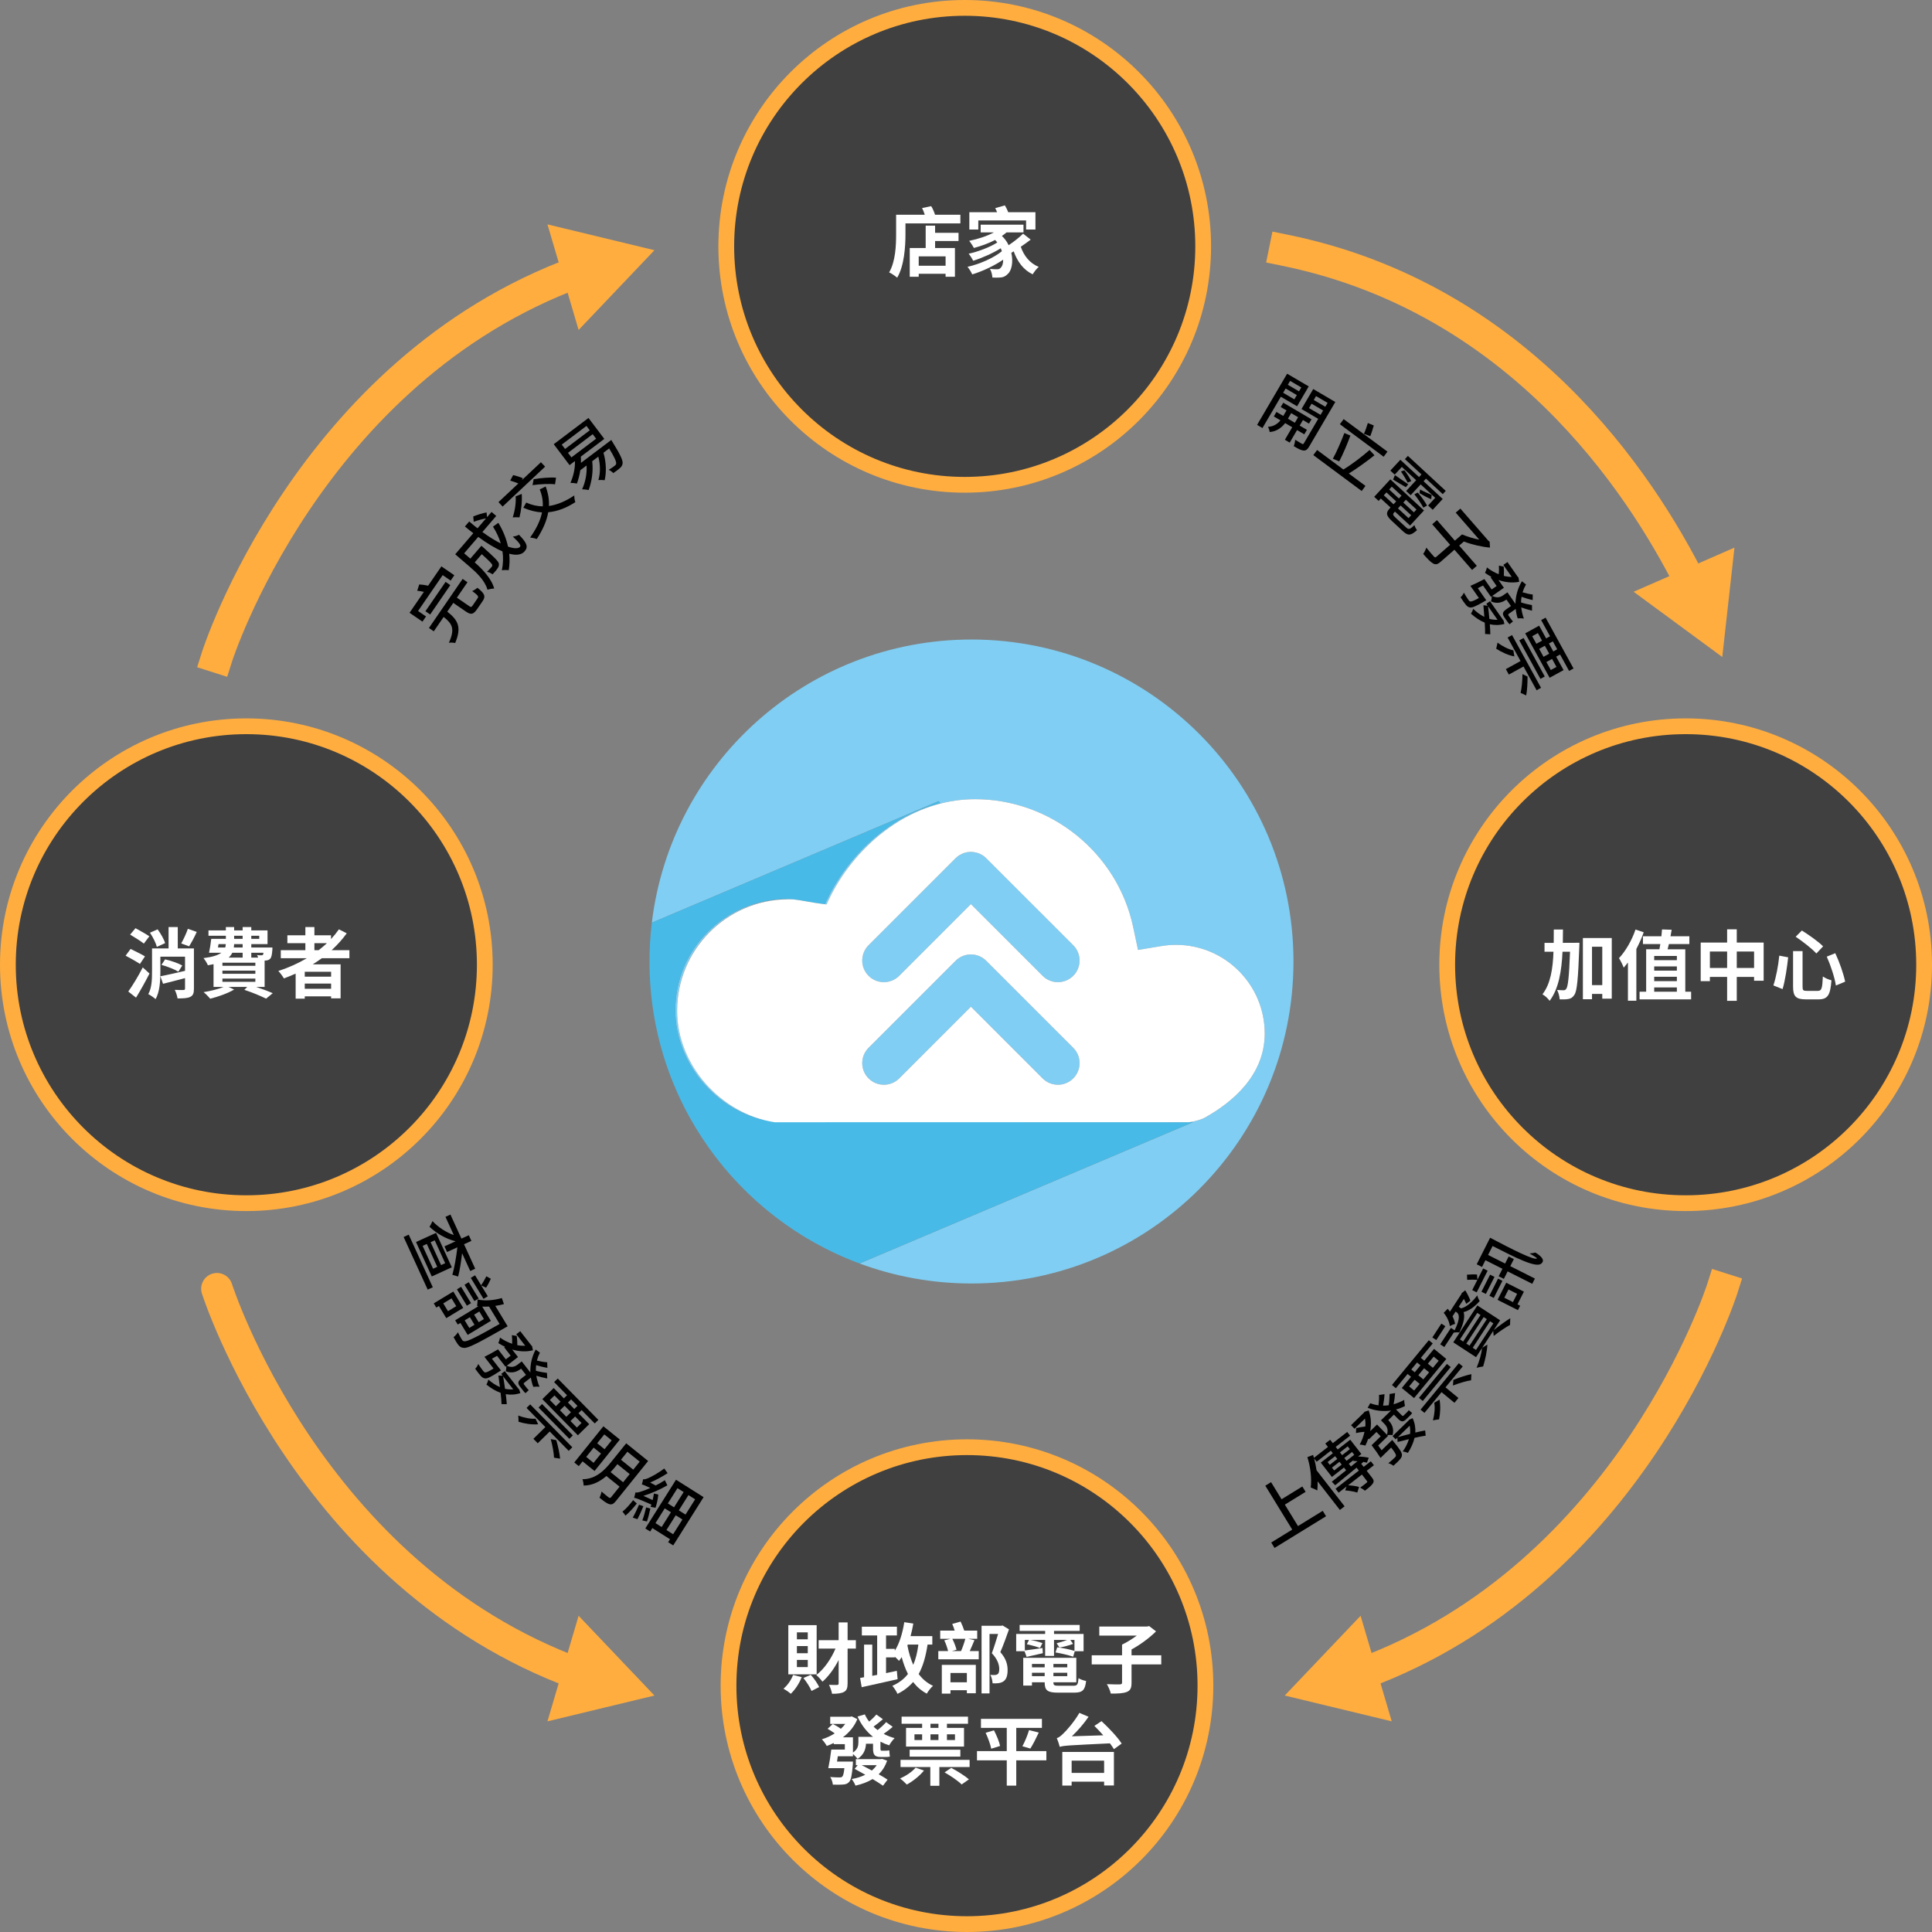<?xml version="1.0" encoding="utf-8"?>
<!-- Generator: Adobe Illustrator 16.0.0, SVG Export Plug-In . SVG Version: 6.00 Build 0)  -->
<!DOCTYPE svg PUBLIC "-//W3C//DTD SVG 1.1//EN" "http://www.w3.org/Graphics/SVG/1.1/DTD/svg11.dtd">
<svg version="1.1" id="圖層_1" xmlns="http://www.w3.org/2000/svg" xmlns:xlink="http://www.w3.org/1999/xlink" x="0px" y="0px"
	 width="857.605px" height="857.604px" viewBox="0 0 857.605 857.604" enable-background="new 0 0 857.605 857.604"
	 xml:space="preserve">
<rect x="0" y="0" width="857.605" height="857.604" fill="#808080" stroke="none"/>
<circle fill="none" cx="428.699" cy="428.39" r="319.484"/>
<g>
	<circle fill="none" cx="428.699" cy="428.39" r="319.484"/>
</g>
<circle fill="#404040" stroke="#FFAD3F" stroke-width="7" stroke-miterlimit="10" cx="428.235" cy="109.349" r="105.849"/>
<g>
	<path fill="#FFFFFF" d="M426.305,95.315v3.841h-24.375v4.76c0,5.507-0.51,14.006-3.671,19.344c-0.782-0.68-2.584-1.938-3.57-2.346
		c2.856-4.896,3.094-12.069,3.094-17.032v-8.567h12.715c-0.306-1.02-0.748-2.074-1.19-2.958l4.045-0.85
		c0.714,1.156,1.326,2.583,1.7,3.808H426.305z M415.086,103.338h10.403v3.638h-10.403v3.128h8.805v12.749h-4.147v-1.326h-11.933
		v1.326h-3.978v-12.749h7.071v-9.927h4.182V103.338z M419.744,113.809h-11.933v4.147h11.933V113.809z"/>
	<path fill="#FFFFFF" d="M457.517,106.364c-1.36,1.054-2.89,2.142-4.386,3.162c1.326,4.012,4.046,7.377,7.956,8.941
		c-0.918,0.748-2.108,2.312-2.686,3.298c-4.08-1.938-6.765-5.576-8.431-10.199c-0.34,0.238-0.714,0.442-1.054,0.646
		c0.952,4.08,0.136,7.989-1.598,9.417c-1.19,1.224-2.278,1.564-4.046,1.598c-0.748,0.034-1.768,0-2.754-0.034
		c-0.068-1.122-0.408-2.72-1.088-3.841c1.19,0.136,2.278,0.17,3.06,0.17c0.816,0,1.36-0.102,1.835-0.816
		c0.578-0.544,0.986-1.802,0.986-3.434c-3.876,2.652-9.213,5.168-13.735,6.527c-0.442-0.986-1.326-2.447-2.108-3.365
		c5.372-1.156,11.899-4.08,15.265-6.936c-0.136-0.408-0.306-0.85-0.51-1.292c-3.4,2.142-8.363,4.352-12.239,5.542
		c-0.442-0.918-1.292-2.278-2.006-3.127c4.182-0.884,9.757-3.026,12.714-4.998c-0.306-0.374-0.612-0.748-0.952-1.122
		c-2.958,1.564-6.255,2.72-9.451,3.57c-0.374-0.782-1.394-2.38-2.074-3.162c3.842-0.782,7.887-2.074,10.947-3.74h-5.847v-3.434
		h19.004v3.434h-7.547c-0.612,0.544-1.292,1.088-2.04,1.564c1.326,1.224,2.312,2.652,2.992,4.113
		c2.346-1.563,4.793-3.501,6.425-5.133L457.517,106.364z M434.264,101.876h-3.978v-7.683h12.307
		c-0.238-0.646-0.544-1.292-0.816-1.802l4.283-1.224c0.544,0.918,1.122,2.04,1.462,3.026h12.103v7.683h-4.147v-4.012h-21.214
		V101.876z"/>
</g>
<circle fill="#404040" stroke="#FFAD3F" stroke-width="7" stroke-miterlimit="10" cx="748.256" cy="428.236" r="105.85"/>
<g>
	<path fill="#FFFFFF" d="M701.108,418.491c0,0-0.034,1.36-0.068,1.87c-0.51,14.38-1.02,19.684-2.21,21.282
		c-0.782,1.19-1.53,1.598-2.618,1.802c-0.952,0.204-2.38,0.204-3.875,0.17c-0.068-1.224-0.51-3.026-1.156-4.182
		c1.19,0.102,2.278,0.136,2.89,0.136c0.51,0,0.815-0.136,1.189-0.646c0.748-0.986,1.258-5.201,1.666-16.454h-3.332
		c-0.408,8.567-1.666,16.386-5.711,21.792c-0.714-0.986-2.074-2.312-3.196-2.89c3.604-4.624,4.624-11.423,4.896-18.902h-3.978
		v-3.944h4.08c0.034-1.938,0.034-3.943,0.034-5.915h4.079c0,1.972-0.034,3.978-0.068,5.915L701.108,418.491z M715.455,416.383
		v26.925h-4.216V441.2h-4.556v2.346h-4.045v-27.163H715.455z M711.239,437.291v-17.032h-4.556v17.032H711.239z"/>
	<path fill="#FFFFFF" d="M729.635,413.833c-0.85,2.482-2.006,4.998-3.264,7.411v22.982h-3.739v-16.964
		c-0.612,0.782-1.258,1.564-1.87,2.278c-0.34-0.986-1.428-3.196-2.108-4.216c2.924-3.094,5.711-7.887,7.343-12.714L729.635,413.833z
		 M750.679,440.214v3.4h-22.88v-3.4h2.924V421.38h5.881c0.136-0.714,0.272-1.496,0.408-2.312h-7.717v-3.468h8.193
		c0.102-1.088,0.204-2.074,0.272-3.025l4.283,0.136c-0.136,0.952-0.34,1.904-0.51,2.89h8.363v3.468h-9.077
		c-0.204,0.85-0.374,1.598-0.578,2.312h7.854v18.834H750.679z M734.292,424.338v1.87h10.063v-1.87H734.292z M744.355,428.996
		h-10.063v1.87h10.063V428.996z M734.292,433.585v1.938h10.063v-1.938H734.292z M734.292,440.214h10.063v-1.904h-10.063V440.214z"/>
	<path fill="#FFFFFF" d="M782.877,418.389v16.964h-4.25v-1.7h-7.683v10.607h-4.284v-10.607h-7.649v1.87h-4.08v-17.134h11.729v-5.881
		h4.284v5.881H782.877z M766.661,429.675v-7.309h-7.649v7.309H766.661z M778.627,429.675v-7.309h-7.683v7.309H778.627z"/>
	<path fill="#FFFFFF" d="M793.759,424.95c-0.476,4.386-1.326,10.267-2.482,14.109l-4.08-1.632c1.19-3.604,2.176-8.703,2.618-13.225
		L793.759,424.95z M800.15,422.196v15.774c0,1.598,0.272,1.87,1.904,1.87h4.861c1.7,0,2.006-1.088,2.244-6.391
		c0.952,0.714,2.686,1.428,3.808,1.7c-0.476,6.459-1.564,8.465-5.746,8.465h-5.643c-4.419,0-5.644-1.36-5.644-5.644v-15.774H800.15z
		 M799.845,413.051c3.06,1.938,7.377,4.929,9.417,7.037l-2.992,3.162c-1.836-2.074-6.018-5.303-9.179-7.445L799.845,413.051z
		 M814.667,423.114c1.904,4.045,3.672,9.145,4.386,12.646l-4.114,1.7c-0.51-3.467-2.278-8.839-4.045-12.816L814.667,423.114z"/>
</g>
<circle fill="#404040" stroke="#FFAD3F" stroke-width="7" stroke-miterlimit="10" cx="429.235" cy="748.256" r="105.849"/>
<g>
	<path fill="#FFFFFF" d="M355.881,744.454c-1.088,2.821-2.992,5.677-4.861,7.411c-0.714-0.68-2.312-1.768-3.23-2.277
		c1.802-1.496,3.4-3.809,4.25-6.086L355.881,744.454z M362.51,743.23h-12.579v-21.826h12.579V743.23z M358.566,724.6h-4.827v3.094
		h4.827V724.6z M358.566,730.686h-4.827v3.162h4.827V730.686z M358.566,736.839h-4.827V740h4.827V736.839z M359.893,743.434
		c1.496,1.666,3.025,3.876,3.74,5.439l-3.4,1.734c-0.646-1.598-2.176-3.978-3.604-5.746L359.893,743.434z M379.917,731.807h-3.671
		v15.436c0,2.039-0.408,3.127-1.564,3.773c-1.19,0.646-2.856,0.85-5.337,0.85c-0.17-1.122-0.782-2.89-1.36-3.978
		c1.563,0.067,3.06,0.067,3.569,0.067c0.51-0.033,0.714-0.203,0.714-0.713v-10.369c-2.005,3.875-4.487,7.275-7.173,9.621
		c-0.68-0.918-1.903-2.278-2.753-2.958c3.399-2.55,6.561-7.105,8.533-11.729h-7.479v-3.739h8.873v-7.887h3.978v7.887h3.671V731.807z
		"/>
	<path fill="#FFFFFF" d="M411.741,730.006c-0.782,5.234-2.006,9.553-3.944,13.088c1.666,2.244,3.774,4.046,6.357,5.236
		c-0.918,0.815-2.176,2.379-2.753,3.467c-2.482-1.291-4.454-3.06-6.085-5.167c-1.836,2.107-4.08,3.876-6.936,5.27
		c-0.34-0.918-1.53-2.72-2.277-3.569c2.958-1.293,5.235-3.061,6.935-5.27c-1.156-2.244-2.04-4.727-2.788-7.479
		c-0.374,0.612-0.782,1.155-1.19,1.665c-0.408-0.476-1.122-1.189-1.87-1.835v0.306h-3.876v6.969c1.598-0.34,3.196-0.68,4.793-1.02
		l0.34,3.706c-5.576,1.292-11.593,2.583-15.944,3.569l-0.714-4.113l1.768-0.307v-14.482h3.638v13.837l2.176-0.407V725.96h-6.799
		v-3.876h15.57v3.876h-4.828v5.949h3.876v0.851c2.107-3.299,3.467-7.888,4.215-12.682l4.012,0.612
		c-0.306,1.903-0.748,3.773-1.224,5.575h9.655v3.74H411.741z M402.8,730.447c0.578,3.094,1.462,5.983,2.583,8.567
		c1.122-2.584,1.836-5.542,2.278-9.009h-4.691L402.8,730.447z"/>
	<path fill="#FFFFFF" d="M432.55,728.067c-0.714,1.632-1.394,3.399-2.074,4.827h3.978v3.672h-17.95v-3.672h4.352
		c-0.34-1.393-0.986-3.331-1.7-4.759l2.754-0.681h-4.556v-3.637h6.425c-0.272-0.986-0.68-2.04-1.088-2.958l3.706-1.054
		c0.612,1.258,1.224,2.787,1.632,4.012h5.746v3.637h-3.978L432.55,728.067z M418.067,739.015h15.095v12.612h-3.978v-1.359h-7.275
		v1.529h-3.842V739.015z M421.909,742.618v4.147h7.275v-4.147H421.909z M422.725,727.455c0.816,1.53,1.53,3.536,1.87,4.862
		l-2.04,0.577h4.045c0.714-1.598,1.462-3.773,1.904-5.439H422.725z M447.882,723.273c-1.156,3.264-2.549,7.174-3.841,10.098
		c2.72,3.06,3.229,5.746,3.229,7.955c0,2.447-0.544,4.113-1.802,4.998c-0.612,0.441-1.36,0.68-2.244,0.815
		c-0.748,0.103-1.734,0.136-2.618,0.067c-0.068-1.053-0.374-2.65-0.986-3.738c0.748,0.067,1.428,0.067,1.904,0.067
		c0.476,0,0.884-0.103,1.258-0.34c0.578-0.341,0.782-1.19,0.782-2.346c0-1.836-0.714-4.284-3.298-7.003
		c0.952-2.482,2.006-5.95,2.788-8.533h-3.808v26.381h-3.536v-30.02h8.771l0.578-0.136L447.882,723.273z"/>
	<path fill="#FFFFFF" d="M454.787,732.963h-3.706v-7.648h12.851v-1.36h-11.321v-2.651h26.653v2.651h-11.389v1.36h13.123v7.648h-3.91
		l-0.714,2.448c-1.802-0.646-5.303-1.496-7.853-1.904l0.782-2.277c2.414,0.272,5.779,0.985,7.649,1.598v-4.861h-1.836l1.224,1.733
		c-1.802,0.748-4.283,1.292-6.051,1.632l-1.258-1.903c1.326-0.307,3.23-0.918,4.658-1.462h-5.813v7.071h-3.944v-7.071h-6.493
		c1.836,0.34,4.012,0.918,5.303,1.394l-1.088,2.176c-1.359-0.544-3.909-1.258-5.847-1.666l0.952-1.903h-1.835v4.657
		c2.074-0.238,4.929-0.646,7.853-1.088l0.136,2.313c-2.55,0.577-5.066,1.155-7.208,1.631L454.787,732.963z M476.477,748.295
		c1.734,0,2.04-0.51,2.278-3.365c0.782,0.544,2.312,1.055,3.366,1.258c-0.476,4.08-1.598,5.168-5.304,5.168h-7.139
		c-4.624,0-5.949-0.952-5.949-4.488v-0.102h-5.644v1.462h-3.875v-12.341h23.56v10.879h-10.165v0.102
		c0,1.225,0.408,1.428,2.448,1.428H476.477z M458.085,738.606v1.53h5.644v-1.53H458.085z M463.729,744.046v-1.53h-5.644v1.53
		H463.729z M473.757,738.606h-6.153v1.53h6.153V738.606z M473.757,744.046v-1.53h-6.153v1.53H473.757z"/>
	<path fill="#FFFFFF" d="M515.475,738.811h-13.191v8.193c0,2.277-0.51,3.399-2.107,4.045c-1.666,0.646-3.978,0.748-7.105,0.715
		c-0.238-1.19-1.054-3.026-1.734-4.182c2.38,0.136,5.032,0.136,5.746,0.102c0.748-0.034,0.986-0.204,0.986-0.781v-8.092h-13.463
		v-4.045h13.463v-4.727c2.142-1.02,4.589-2.549,6.562-4.012h-16.659v-4.012h21.18l0.952-0.203l3.06,2.346
		c-2.89,2.855-6.969,5.915-10.879,8.023v2.584h13.191V738.811z"/>
	<path fill="#FFFFFF" d="M396.271,766.521c-1.292,1.156-2.754,2.244-4.012,3.128c1.496,0.782,3.128,1.428,4.862,1.903
		c-0.85,0.782-1.87,2.21-2.414,3.196c-1.394-0.442-2.651-0.986-3.875-1.632v2.924c0,0.815,0.068,1.088,0.51,1.088h1.666
		c0.476,0,1.292-0.034,1.734-0.17c0.068,0.815,0.136,1.972,0.272,2.754c-0.476,0.17-1.258,0.203-1.972,0.203h-2.108
		c-2.856,0-3.4-1.156-3.4-3.909v-1.972h-3.127c-0.102,2.379-0.918,4.93-3.74,6.73c-0.374-0.577-1.36-1.563-2.04-2.176v1.021h-6.731
		c-0.136,0.782-0.238,1.598-0.34,2.346h7.071c0,0-0.034,0.918-0.068,1.394c-0.374,4.59-0.782,6.8-1.666,7.684
		c-0.714,0.781-1.53,1.054-2.72,1.122c-0.918,0.102-2.686,0.102-4.488,0.034c-0.068-1.055-0.544-2.448-1.156-3.366
		c1.7,0.136,3.366,0.17,4.114,0.17c0.544,0,0.918-0.034,1.224-0.34c0.408-0.374,0.714-1.462,0.952-3.773h-7.139
		c0.476-2.21,1.02-5.575,1.326-8.261h6.017v-2.381h-4.929v-0.543c-1.02,0.51-2.04,0.951-3.094,1.326
		c-0.476-0.885-1.462-2.244-2.176-2.959c2.006-0.577,3.944-1.495,5.711-2.617c-0.918-0.68-2.142-1.462-3.162-2.039l2.312-2.143
		c1.156,0.578,2.584,1.395,3.57,2.143c0.714-0.681,1.394-1.395,1.972-2.176h-6.697v-3.162h8.873l0.68-0.17l2.481,1.224
		c-1.36,3.331-3.637,5.983-6.391,8.058h4.454v6.765c2.108-1.394,2.414-3.025,2.414-4.556v-2.414h6.493
		c-2.958-2.346-5.235-5.371-6.867-9.008l3.23-0.953c0.51,1.156,1.156,2.244,1.938,3.196c1.122-0.952,2.38-2.176,3.196-3.128
		l2.89,2.074c-1.394,1.156-2.855,2.379-4.147,3.297c0.578,0.545,1.19,1.055,1.802,1.53c1.292-1.02,2.855-2.448,3.773-3.536
		L396.271,766.521z M393.789,781.549c-0.85,2.48-2.108,4.453-3.74,6.051c1.53,0.85,2.923,1.699,3.943,2.38l-2.04,2.686
		c-1.156-0.815-2.788-1.87-4.624-2.958c-2.142,1.326-4.76,2.278-7.582,2.924c-0.34-0.884-1.054-2.176-1.7-2.924
		c2.21-0.373,4.284-1.02,6.051-1.903c-1.666-0.918-3.264-1.836-4.726-2.618l1.36-1.632h-0.816v-2.686h11.049l0.612-0.103
		L393.789,781.549z M382.502,783.554c1.428,0.748,2.992,1.53,4.521,2.38c0.816-0.714,1.53-1.496,2.142-2.38H382.502z"/>
	<path fill="#FFFFFF" d="M410.145,785.934c-1.938,2.414-4.998,4.793-7.615,6.222c-0.68-0.714-2.108-2.074-2.992-2.687
		c2.618-1.155,5.337-2.957,6.901-4.827L410.145,785.934z M430.407,781.208v3.162h-13.429v8.329h-4.012v-8.329h-13.225v-3.162
		H430.407z M409.329,765.162h-9.111V762h29.475v3.162h-9.349v1.836h7.581v8.295h-25.735v-8.295h7.139V765.162z M403.787,779.746
		v-3.06h22.506v3.06H403.787z M405.929,772.403h3.399v-2.55h-3.399V772.403z M416.57,765.162h-3.536v1.836h3.536V765.162z
		 M413.034,772.403h3.536v-2.55h-3.536V772.403z M422.248,784.744c2.618,1.359,6.051,3.535,7.853,5.1l-3.229,2.277
		c-1.53-1.564-4.896-3.842-7.582-5.371L422.248,784.744z M420.344,769.854v2.55h3.569v-2.55H420.344z"/>
	<path fill="#FFFFFF" d="M464.475,781.412h-13.361v11.219h-4.215v-11.219h-13.225v-4.113h13.225v-10.301h-11.457v-4.012h27.062
		v4.012h-11.389v10.301h13.361V781.412z M441.221,768.086c1.122,2.176,2.346,5.031,2.72,6.936l-3.943,1.223
		c-0.34-1.801-1.394-4.793-2.482-7.07L441.221,768.086z M453.833,775.156c1.088-1.971,2.312-4.963,2.958-7.173l4.317,1.088
		c-1.224,2.618-2.618,5.372-3.74,7.105L453.833,775.156z"/>
	<path fill="#FFFFFF" d="M488.956,764.006c3.127,2.924,7.173,7.105,8.941,9.961l-3.434,2.482c-0.442-0.748-1.054-1.633-1.768-2.584
		c-18.052,0.884-20.466,0.951-22.268,1.563c-0.204-0.815-0.85-2.821-1.326-3.876c0.884-0.237,1.7-0.883,2.822-1.971
		c1.19-1.055,4.896-5.168,7.207-9.248l4.08,1.734c-2.142,3.162-4.827,6.188-7.411,8.669l13.938-0.442
		c-1.326-1.496-2.686-2.924-3.943-4.182L488.956,764.006z M471.549,777.672h22.914v14.891h-4.352v-1.699h-14.415v1.734h-4.147
		V777.672z M475.697,781.549v5.439h14.415v-5.439H475.697z"/>
</g>
<circle fill="#404040" stroke="#FFAD3F" stroke-width="7" stroke-miterlimit="10" cx="109.349" cy="428.236" r="105.849"/>
<g>
	<path fill="#FFFFFF" d="M62.113,427.894c-1.394-0.986-4.317-2.584-6.357-3.672l2.21-2.992c1.87,0.918,4.896,2.38,6.391,3.298
		L62.113,427.894z M66.363,432.143c-1.802,3.536-3.943,7.411-5.983,10.709l-3.434-2.72c1.836-2.55,4.419-6.765,6.425-10.709
		L66.363,432.143z M63.847,418.851c-1.326-1.088-4.147-2.822-6.085-3.978l2.38-2.856c1.87,1.02,4.726,2.618,6.153,3.604
		L63.847,418.851z M86.081,438.875c0,1.972-0.34,2.992-1.632,3.638c-1.258,0.612-3.094,0.68-5.644,0.68
		c-0.136-1.088-0.68-2.753-1.224-3.808c1.563,0.102,3.332,0.102,3.875,0.068c0.51-0.034,0.68-0.17,0.68-0.612v-4.658
		c-3.399,0.918-6.935,1.802-9.757,2.516l-1.19-3.332c2.822-0.544,6.936-1.462,10.947-2.414v-6.289H71.19v6.799
		c0,3.808-0.272,8.907-2.142,12.035c-0.68-0.646-2.346-1.802-3.23-2.21c1.564-2.754,1.666-6.629,1.666-9.825v-10.471h7.343v-9.485
		h4.08v9.485h7.173V438.875z M69.626,420.313c-0.408-1.666-1.734-4.318-3.06-6.29l3.4-1.496c1.359,1.87,2.821,4.352,3.332,6.12
		L69.626,420.313z M73.298,425.854c2.55,0.578,5.881,1.734,7.615,2.72l-1.734,2.754c-1.666-1.02-4.963-2.346-7.513-3.026
		L73.298,425.854z M87.339,413.683c-1.088,2.379-2.38,4.793-3.4,6.391l-3.501-1.292c0.986-1.733,2.278-4.453,2.958-6.493
		L87.339,413.683z"/>
	<path fill="#FFFFFF" d="M113.724,438.092c2.788,0.952,5.542,1.972,7.343,2.788l-2.958,2.414c-2.176-1.088-5.983-2.72-9.655-3.91
		l1.292-1.292h-8.295l2.482,1.156c-2.788,1.666-7.173,3.229-10.641,4.08c-0.612-0.782-2.04-2.244-2.923-2.924
		c3.093-0.51,6.459-1.292,8.873-2.312h-4.454v-10.097c-0.782,0.17-1.632,0.34-2.516,0.476c-0.34-0.884-1.292-2.414-1.938-3.162
		c4.045-0.51,6.459-1.326,7.921-2.379h-5.473c0.374-1.7,0.782-4.182,0.986-6.188h6.493v-1.36h-7.717v-2.38h7.717v-1.496h3.672v1.496
		h3.773v-1.496h3.842v1.496h7.207v6.085h-7.207v1.496h9.383c0,0-0.034,0.646-0.034,1.054c-0.17,2.108-0.374,3.297-0.952,3.91
		c-0.476,0.544-1.19,0.782-1.938,0.816c-0.136,0-0.34,0.034-0.544,0.034v11.695H113.724z M96.759,420.584h3.229
		c0.136-0.476,0.204-0.986,0.238-1.496h-3.23L96.759,420.584z M98.731,427.35v1.36h14.619v-1.36H98.731z M98.731,430.851v1.394
		h14.619v-1.394H98.731z M98.731,435.814h14.619v-1.428H98.731V435.814z M103.117,422.93c-0.374,0.782-0.918,1.496-1.598,2.142
		h6.188v-2.142H103.117z M107.706,419.088h-3.773c-0.034,0.51-0.068,1.02-0.136,1.496h3.91V419.088z M103.933,416.743h3.773v-1.36
		h-3.773V416.743z M111.548,415.383v1.36h3.536v-1.36H111.548z M111.548,422.93v2.142h3.025c-0.136-0.408-0.271-0.816-0.476-1.122
		c0.816,0.102,1.53,0.136,1.904,0.102c0.306,0,0.51,0,0.714-0.204c0.102-0.17,0.204-0.442,0.238-0.917H111.548z"/>
	<path fill="#FFFFFF" d="M142.862,425.344c-1.326,0.952-2.618,1.836-4.012,2.72h12.341v15.095h-4.216v-0.884h-11.695v1.02h-4.045
		v-11.117c-1.7,0.748-3.468,1.496-5.202,2.142c-0.51-0.884-1.7-2.516-2.482-3.332c4.454-1.394,8.737-3.332,12.647-5.644H124.64
		v-3.57h10.913v-3.093h-7.989v-3.502h7.989v-3.671h4.012v3.671h7.377v1.666c1.292-1.394,2.448-2.822,3.502-4.318l3.468,1.768
		c-1.938,2.686-4.216,5.201-6.697,7.479h7.887v3.57H142.862z M146.976,431.361h-11.695v2.176h11.695V431.361z M146.976,438.908
		v-2.312h-11.695v2.312H146.976z M139.564,421.774h1.87c1.292-0.986,2.516-2.005,3.672-3.093h-5.542V421.774z"/>
</g>
<g>
</g>
<g>
	<circle fill="none" cx="432.007" cy="428.234" r="272.765"/>
	<path d="M189.11,273.647l-1.579,2.3l-5.737-3.938l6.365-9.273c-0.929-0.236-2.041-0.418-2.963-0.505l0.903-2.8
		c1.264,0.067,2.792,0.279,3.944,0.561l5.89-8.58l5.737,3.938l-1.629,2.374l-3.536-2.427l-10.931,15.924L189.11,273.647z
		 M190.953,272.767l-2.102-1.443l8.945-13.031l2.102,1.443L190.953,272.767z M211.988,265.597c0.577-0.841,0.259-1.277-2.394-3.243
		c0.752-0.248,1.785-0.957,2.341-1.449c3.292,2.624,3.733,3.836,2.291,5.938l-2.393,3.487c-1.731,2.521-2.806,2.657-5.081,1.095
		l-5.539-3.802l-2.665,3.883c4.708,3.74,6.505,6.792,3.497,13.932c-0.729-0.21-2.027-0.228-2.785-0.129
		c2.796-6.193,1.52-8.415-2.324-11.454l-4.379,6.38l-2.151-1.478l14.953-21.783l2.151,1.477l-4.701,6.849l5.539,3.802
		c0.742,0.51,0.943,0.429,1.587-0.511L211.988,265.597z"/>
	<path d="M221.208,232.076c2.116,3.475,3.535,7.025,4.294,10.563c2.599,0.886,4.544,1.014,5.365,0.059
		c0.508-0.592-0.419-1.861-3.238-4.518c0.931-0.071,2.053-0.412,2.747-0.806c3.713,3.78,4.118,5.473,2.517,7.339
		c-1.426,1.661-3.834,1.887-6.852,1.075c0.252,2.47,0.182,4.9-0.209,7.291c-0.729-0.072-2.261-0.084-3.059,0.063
		c0.575-2.788,0.7-5.604,0.275-8.381c-3.275-1.388-6.979-3.657-10.764-6.432l-6.251,7.283l2.754,2.364l4.903-5.713l0.819,0.703
		c4.841,4.353,6.701,6.146,6.928,7.171c0.126,0.82-0.063,1.409-0.521,2.082c-0.397,0.646-1.276,1.671-2.26,2.725
		c-0.653-0.482-1.649-0.98-2.469-1.13c0.892-0.855,1.677-1.724,1.989-2.088c0.273-0.318,0.4-0.605,0.333-0.939
		c-0.104-0.524-1.284-1.774-4.662-4.792l-3.125,3.642c3.212,2.796,7.433,7.091,8.649,11.613c-0.745-0.007-2.297,0.281-2.98,0.525
		c-1.168-4.165-4.946-7.685-7.882-10.205l-6.441-5.528l8.029-9.354c-1.242-0.948-2.511-1.957-3.717-2.991l1.914-2.231
		c1.21,1.077,2.436,2.09,3.678,3.037l3.77-4.393c-1.513,0.243-3.761,0.883-5.457,1.523l-0.204-2.389
		c1.858-0.737,4.37-1.546,5.906-1.77l0.223,2.089l1.993-2.321l2.071,1.777l-6.134,7.146c2.904,2.097,5.674,3.842,8.149,5.058
		c-0.747-2.537-1.913-5.001-3.44-7.459L221.208,232.076z"/>
	<path d="M241.97,207.147l-18.85,17.711l-1.849-1.967l8.813-8.28c-1.027-0.436-2.434-0.926-3.612-1.26l1.308-2.464
		c1.433,0.342,3.283,0.909,4.309,1.387l-0.408,0.836l8.44-7.931L241.97,207.147z M231.595,219.242
		c0.238,3.276-0.23,7.423-1.003,10.413c-0.72-0.065-2.226-0.091-2.994,0.013c0.938-2.857,1.54-6.511,1.288-9.321L231.595,219.242z
		 M242.205,215.943c1.139,2.965,1.602,5.823,1.471,8.663c3.625-0.523,7.367-2.063,11.248-4.68c-0.047,0.826,0.188,2.17,0.459,2.985
		c-4.159,2.673-8.11,4.121-12.026,4.466c-0.697,3.989-2.496,7.903-5.083,11.898c-0.671-0.275-2.125-0.597-2.951-0.687
		c2.708-3.778,4.542-7.479,5.271-11.128c-2.754-0.171-5.493-0.851-8.298-2.084l1.302-2.294c2.343,1.092,4.81,1.656,7.335,1.671
		c0.12-2.5-0.313-4.977-1.359-7.493L242.205,215.943z M236.893,212.7c3.159-0.539,7.479-0.893,9.933-0.646l-0.452,2.938
		c-2.367-0.329-6.704-0.125-9.988,0.367L236.893,212.7z"/>
	<path d="M271.349,195.295c0,0,0.404,0.635,0.591,0.982c3.501,5.629,4.59,8.115,4.427,9.442c-0.123,0.883-0.505,1.472-1.187,2.063
		c-0.592,0.561-1.717,1.41-2.945,2.226c-0.464-0.515-1.294-1.165-2.027-1.44c1.191-0.712,2.221-1.489,2.652-1.815
		c0.407-0.307,0.586-0.519,0.645-0.938c0.153-0.793-0.646-2.746-3.108-6.752l-2.514,1.899c1.227,4.263,1.345,8.648,0.529,12.198
		c-0.649-0.112-2.083-0.118-2.797-0.067c0.949-3.125,0.906-6.815-0.031-10.394l-2.705,2.043c0.525,4.379-0.184,9.015-1.587,12.782
		c-0.685-0.16-2.096-0.335-2.888-0.338c1.453-3.204,2.214-6.976,1.961-10.546l-2.777,2.099c-0.316,2.12-0.855,4.144-1.485,5.898
		c-0.685-0.16-2.12-0.315-2.894-0.296c1.31-2.944,2.119-6.452,2.012-9.681l-2.394,1.809l-7.019-9.288l15.418-11.65l7.019,9.29
		l-10.415,7.868c0.063,0.93,0.066,1.83,0.064,2.772L271.349,195.295z M250.827,199.293l10.965-8.285l-1.465-1.939l-10.965,8.285
		L250.827,199.293z M253.649,203.027l10.965-8.285l-1.52-2.011l-10.965,8.284L253.649,203.027z"/>
	<path d="M568.55,176.108L560.402,190l-2.38-1.396l13.323-22.714l9.598,5.629l-5.174,8.821L568.55,176.108z M575.76,190.907
		l-3.262,5.562l-2.147-1.26l3.262-5.562l-3.13-1.836c-1.224,1.611-3.599,3.765-6.879,3.963c-0.079-0.637-0.424-1.709-0.718-2.335
		c2.597-0.04,4.46-1.555,5.501-2.856l-2.949-1.73l1.169-1.992l3.026,1.775l1.442-2.458l-2.561-1.502l1.123-1.915l12.547,7.36
		l-1.123,1.914l-2.69-1.578l-1.441,2.459l3.208,1.881l-1.169,1.991L575.76,190.907z M574.549,177.262l1.108-1.888l-4.967-2.914
		l-1.108,1.889L574.549,177.262z M572.678,169.07l-1.017,1.733l4.967,2.914l1.017-1.733L572.678,169.07z M574.781,187.656
		l1.441-2.459l-3.078-1.805l-1.442,2.457L574.781,187.656z M581.146,198.204c-0.774,1.319-1.442,1.866-2.539,1.779
		c-1.056-0.098-2.395-0.778-4.319-1.942c0.302-0.693,0.603-1.977,0.62-2.835c1.304,0.8,2.624,1.573,3.038,1.815
		c0.403,0.203,0.608,0.149,0.836-0.239l6.373-10.865l-7.425-4.355l5.205-8.873l9.805,5.75L581.146,198.204z M586.187,184.157
		l1.138-1.94l-5.123-3.004l-1.138,1.939L586.187,184.157z M584.19,175.823l-1.017,1.733l5.123,3.005l1.017-1.733L584.19,175.823z"/>
	<path d="M606.126,215.689l-1.681,2.265l-21.467-15.935l1.681-2.266l11.662,8.656c3.47-2.058,8.349-5.761,11.629-8.669l2.172,2.36
		c-3.551,2.818-8.029,6.034-11.392,8.098L606.126,215.689z M591.645,203.633c1.63-2.9,3.688-7.688,5.11-11.416l2.676,1.127
		c-1.385,3.83-3.379,8.479-4.954,11.457L591.645,203.633z M614.205,202.74l-19.443-14.432l1.681-2.265l19.444,14.433L614.205,202.74
		z M605.429,192.563c0.594-1.203,1.28-3.234,1.759-4.785l2.628,1.091c-0.437,1.545-1.063,3.546-1.549,4.756L605.429,192.563z"/>
	<path d="M624.185,234.137c1.124,1.04,1.669,0.89,3.695-1.037c0.133,0.695,0.68,1.651,1.107,2.25
		c-2.708,2.398-3.932,2.574-6.157,0.518l-4.823-4.46c-2.709-2.505-2.969-3.726-1.136-5.707l0.387-0.419l-4.317-3.991l-0.978,1.058
		l-1.96-1.813l7.167-7.753l14.933,13.806l-6.19,6.696l-6.695-6.19l-0.367,0.396c-0.713,0.771-0.591,1.17,0.774,2.432
		L624.185,234.137z M618.581,223.85l1.181-1.276l-4.316-3.992l-1.181,1.278L618.581,223.85z M617.807,216.025l-1.161,1.256
		l4.317,3.992l1.161-1.256L617.807,216.025z M619.105,210.69l-1.938-1.792l4.439-4.802l8.303,7.677l1.079-1.167l-7.356-6.801
		l1.324-1.432l16.805,15.536l-1.324,1.432l-7.444-6.883l-1.079,1.168l8.501,7.859l-4.439,4.802l-2.048-1.894l3.156-3.414
		l-6.453-5.967l-4.439,4.802l-2.004-1.853l4.439-4.803l-6.365-5.884L619.105,210.69z M619.198,210.897
		c1.55,1.108,3.687,2.553,5.912,4.078l-1.054,1.272c-2.041-1.151-3.996-2.306-5.672-3.365L619.198,210.897z M625.232,229.998
		l1.181-1.275l-4.691-4.338l-1.181,1.277L625.232,229.998z M623.423,208.758c1.097,1.465,2.452,3.535,3.033,4.808l-1.63,0.657
		c-0.581-1.272-1.874-3.407-2.975-4.957L623.423,208.758z M628.775,226.166l-4.691-4.337l-1.16,1.256l4.691,4.337L628.775,226.166z
		 M631.821,225.347c-0.78-1.498-2.538-4.103-3.99-5.935l1.52-0.761c1.509,1.681,3.286,4.223,4.11,5.762L631.821,225.347z
		 M635.325,221.602c-1.682-0.655-3.786-1.826-5.199-2.684l0.233-1.621c1.454,0.812,3.764,1.805,5.146,2.387L635.325,221.602z"/>
	<path d="M653.449,253.002l-7.831-8.978l-6.173,5.386c-1.289,1.124-2.199,1.359-3.343,0.686c-1.168-0.654-2.515-2.108-4.349-4.21
		c0.492-0.669,1.109-1.924,1.382-2.798c1.431,1.777,2.911,3.474,3.367,3.95c0.437,0.456,0.668,0.493,1.075,0.138l6.128-5.345
		l-7.949-9.113l2.103-1.835l7.949,9.113l3.189-2.78c2.251,0.983,5.188,1.886,7.646,2.329l-10.454-11.985l2.058-1.795l12.466,14.292
		l0.527,0.377l0.16,2.647c-3.531-0.305-7.993-1.312-11.598-2.705l-2.08,1.814l7.83,8.978L653.449,253.002z"/>
	<path d="M680.061,271.077c-1.572-0.365-3.349-0.918-4.784-1.451c0.186,1.626,0.555,3.308,1.166,4.967
		c-0.728-0.151-1.993-0.182-2.757-0.122c-0.446-1.371-0.735-2.78-0.856-4.16l-2.779,1.942c-0.565,0.396-0.686,0.589-0.446,0.934
		l1.065,1.524c0.24,0.344,0.677,0.917,0.94,1.137c-0.45,0.351-1.08,0.863-1.495,1.263c-0.288-0.201-0.69-0.725-1.034-1.217
		l-1.254-1.795c-1.203-1.722-0.755-2.546,0.942-3.731l1.942-1.358l-2.01-2.877l-0.099,0.069c-1.647,1.15-3.958,2.033-6.749,0.762
		c0.18-0.527,0.355-1.638,0.366-2.304l-0.394,0.274l-3.505-5.017c-0.782,0.399-1.588,0.816-2.338,1.157l3.762,5.386
		c0,0-0.607,0.389-0.937,0.546c-3.575,2.058-5.24,2.817-6.309,2.649c-0.793-0.14-1.302-0.554-1.884-1.282
		c-0.538-0.612-1.389-1.884-2.268-3.245c0.556-0.461,1.178-1.299,1.462-2.047c0.787,1.39,1.656,2.687,2,3.178
		c0.292,0.417,0.488,0.647,0.839,0.731c0.519,0.113,1.625-0.294,3.828-1.541l-3.763-5.385c1.724-0.729,4.244-1.941,6.201-3.015
		l3.23,4.622l2.213-1.545l-2.663-3.812l0.345-0.242c-1.002-0.544-1.973-1.146-2.852-1.776c0.303-0.614,0.736-1.722,0.837-2.415
		c1.55,1.224,3.387,2.282,5.259,3.023c0.134-1.118,0.143-2.625,0.075-3.822l2.141,0.445c0.119,1.271,0.147,2.934,0.047,4.103
		c1.172,0.314,2.356,0.438,3.497,0.446l-3.71-5.312l1.82-1.271l4.552,6.518l0.332,0.317l0.325,1.932
		c-3.148,0.627-6.287,0.22-9.205-0.814l2.422,3.467l-5.189,3.625c2.28,1.115,3.747,0.493,4.903-0.314l1.844-1.289l3.573,5.115
		c0.047-3.546,1.014-6.929,2.86-10.048l1.812,1.441c-0.625,1.095-1.132,2.255-1.522,3.479c1.45,0.451,3.273,0.86,4.523,0.975
		l-0.029,2.473c-1.681-0.363-3.499-0.923-4.933-1.457c-0.148,0.835-0.206,1.644-0.229,2.501c1.525,0.508,3.533,0.972,4.853,1.185
		L680.061,271.077z M667.814,276.961c-2.284,0.607-4.439,0.613-6.488,0.143c0.128,1.703,0.213,3.29,0.222,4.455l-2.325-0.133
		c0.038-1.308-0.034-3.087-0.16-5.047c-2.15-0.878-4.168-2.249-6.104-3.971c0.379-0.557,0.808-1.516,0.968-2.176
		c1.54,1.522,3.222,2.726,4.963,3.595c-0.114-1.787-0.27-3.581-0.42-5.158l1.901,0.207l-0.601-0.86l1.623-1.134l5.704,8.165
		l0.29,0.309L667.814,276.961z M660.545,269.122c0.195,1.694,0.429,3.652,0.58,5.598c1.196,0.297,2.398,0.446,3.612,0.402
		L660.545,269.122z"/>
	<path d="M672.223,291.38c-2.706-0.498-5.823-1.936-8.084-3.433c0.163-0.638,0.514-1.994,0.607-2.696
		c2.103,1.584,4.79,2.983,7.023,3.435L672.223,291.38z M684.059,305.318l-1.972,1.083l-5.795-10.546l-6.522,3.584l-1.33-2.42
		l6.522-3.583l-5.738-10.44l1.973-1.085L684.059,305.318z M674.403,284.258l1.92-1.055l9.394,17.094l-1.92,1.056L674.403,284.258z
		 M678.063,300.326c0.037,2.685-0.172,6.292-0.602,8.377l-2.475-1.14c0.489-1.912,0.818-5.553,0.831-8.332L678.063,300.326z
		 M688.059,282.438l-3.946-7.179l1.973-1.084l12.4,22.564l-1.972,1.083l-4.003-7.283l-1.736,0.952l3.281,5.971l-6.18,3.396
		l-10.839-19.725l6.18-3.396l3.107,5.653L688.059,282.438z M680.134,282.41l1.85,3.367l2.525-1.389l-1.85-3.366L680.134,282.41z
		 M683.227,288.039l1.937,3.523l2.524-1.388l-1.937-3.523L683.227,288.039z M688.959,292.489l-2.525,1.388l1.951,3.55l2.525-1.388
		L688.959,292.489z M691.238,288.224l-1.937-3.524l-1.736,0.954l1.937,3.525L691.238,288.224z"/>
</g>
<g>
	<path fill="none" d="M441.556,174.14c150.585,4.172,269.28,129.626,265.111,280.211c-4.168,150.583-129.623,269.278-280.208,265.11
		c-150.585-4.17-269.28-129.621-265.11-280.208C165.516,288.667,290.97,169.972,441.556,174.14z"/>
	<path d="M181.433,548.063l10.682,23.358l-2.265,1.033l-10.682-23.357L181.433,548.063z M200.56,562.55l-8.896,4.063l-6.988-15.281
		l8.896-4.063L200.56,562.55z M194.095,562.336l-4.642-10.152l-1.855,0.848l4.642,10.152L194.095,562.336z M208.733,564.193
		l-3.606-7.886c-0.451,3.703-1.064,7.843-1.769,10.342l-2.564-0.776c0.85-2.829,1.754-7.992,2.237-12.204l-4.584,2.095l-1.148-2.512
		l4.939-2.256c-4.182-0.993-8.486-3.48-11.579-6.421c0.438-0.629,1.029-1.79,1.31-2.544c2.484,2.691,6.108,5.062,9.465,6.199
		l-3.694-8.077l2.21-1.01l4.879,10.67l3.274-1.496l1.148,2.51l-3.274,1.496l4.966,10.86L208.733,564.193z M197.615,560.728
		l-4.642-10.15l-1.828,0.835l4.642,10.15L197.615,560.728z"/>
	<path d="M198.105,585.118l-3.268-5.387l-1.155,0.698l-1.136-1.871l8.674-5.251l4.404,7.259L198.105,585.118z M200.432,576.346
		l-3.67,2.221l2.101,3.463l3.67-2.222L200.432,576.346z M225.346,588.725c0,0-0.862,0.487-1.17,0.673
		c-12.135,6.889-16.423,9.133-18.271,8.918c-1.164-0.066-1.778-0.5-2.436-1.295c-0.601-0.759-1.425-2.118-2.142-3.473
		c0.636-0.455,1.491-1.358,1.91-2.173c0.712,1.464,1.49,2.745,1.833,3.31c0.265,0.437,0.539,0.656,1.027,0.711
		c1.309,0.189,5.386-1.822,15.678-7.7l-4.684-7.72c-1.06,0.045-2.095,0.075-3.042,0.018l3.844,6.335l-10.291,6.228l-3.221-5.309
		l-1.181,0.714l-1.151-1.897l10.291-6.229l-0.562-0.116c0.12-0.669,0.19-2.113,0.208-2.896c3.117,0.744,7.105,0.435,10.775-0.63
		l0.934,2.695c-1.29,0.36-2.576,0.613-3.841,0.782L225.346,588.725z M204.685,571.212l4.404,7.258l-1.848,1.119l-4.404-7.259
		L204.685,571.212z M206.199,570.295l1.874-1.133l4.388,7.232l-1.873,1.134L206.199,570.295z M208.317,589.457l2.31-1.398
		l-2.039-3.358l-2.31,1.397L208.317,589.457z M214.629,576.556l-5.649-9.311l1.899-1.149l2.692,4.437
		c0.701-0.984,1.681-2.665,2.313-3.994l2.002,1.104c-0.591,1.338-1.453,2.982-2.128,3.952l-2.156-1.01l2.926,4.823L214.629,576.556z
		 M212.771,582.168l-2.31,1.397l2.038,3.359l2.31-1.396L212.771,582.168z"/>
	<path d="M242.924,611.892c-1.59-0.284-3.394-0.745-4.854-1.205c0.269,1.614,0.724,3.274,1.418,4.901
		c-0.734-0.113-2.001-0.08-2.762,0.017c-0.516-1.347-0.876-2.739-1.068-4.109l-2.678,2.081c-0.545,0.422-0.655,0.623-0.397,0.954
		l1.142,1.469c0.258,0.331,0.724,0.881,0.998,1.087c-0.432,0.373-1.035,0.917-1.43,1.338c-0.297-0.187-0.727-0.689-1.095-1.163
		l-1.345-1.729c-1.29-1.658-0.884-2.504,0.751-3.775l1.872-1.454l-2.156-2.771l-0.095,0.073c-1.588,1.233-3.852,2.233-6.706,1.105
		c0.153-0.535,0.271-1.654,0.248-2.32l-0.379,0.295l-3.759-4.831c-0.761,0.439-1.545,0.896-2.277,1.276l4.035,5.186
		c0,0-0.587,0.418-0.909,0.592c-3.467,2.238-5.092,3.082-6.168,2.969c-0.8-0.101-1.33-0.487-1.948-1.184
		c-0.568-0.585-1.484-1.812-2.432-3.127c0.532-0.489,1.111-1.357,1.356-2.117c0.858,1.347,1.792,2.598,2.161,3.07
		c0.313,0.402,0.521,0.621,0.877,0.687c0.524,0.087,1.608-0.376,3.746-1.731l-4.035-5.188c1.685-0.815,4.141-2.153,6.042-3.326
		l3.464,4.453l2.132-1.657l-2.856-3.671l0.332-0.258c-1.029-0.492-2.03-1.045-2.94-1.63c0.271-0.628,0.648-1.757,0.714-2.454
		c1.611,1.143,3.501,2.106,5.41,2.75c0.077-1.123,0.008-2.628-0.121-3.818l2.161,0.334c0.185,1.262,0.297,2.923,0.258,4.094
		c1.187,0.256,2.377,0.318,3.517,0.27l-3.98-5.115l1.754-1.362l4.882,6.275l0.348,0.3l0.423,1.912
		c-3.114,0.787-6.271,0.541-9.24-0.345l2.598,3.34l-5,3.884c2.335,0.999,3.77,0.302,4.884-0.563l1.777-1.381l3.832,4.926
		c-0.134-3.543,0.659-6.971,2.345-10.181l1.885,1.348c-0.569,1.125-1.017,2.31-1.343,3.551c1.472,0.377,3.314,0.693,4.57,0.743
		l0.097,2.471c-1.698-0.276-3.543-0.743-5.005-1.203c-0.105,0.841-0.121,1.651-0.1,2.51c1.55,0.43,3.58,0.789,4.91,0.935
		L242.924,611.892z M230.987,618.393c-2.251,0.723-4.404,0.837-6.476,0.471c0.215,1.695,0.381,3.275,0.449,4.439l-2.33-0.014
		c-0.028-1.309-0.191-3.081-0.417-5.033c-2.193-0.767-4.28-2.033-6.302-3.653c0.351-0.577,0.729-1.555,0.856-2.224
		c1.616,1.442,3.359,2.559,5.144,3.339c-0.205-1.78-0.453-3.563-0.684-5.131l1.912,0.11l-0.645-0.828l1.564-1.216l6.117,7.862
		l0.305,0.295L230.987,618.393z M223.322,610.935c0.282,1.681,0.616,3.625,0.865,5.559c1.211,0.236,2.419,0.324,3.63,0.22
		L223.322,610.935z"/>
	<path d="M238.886,632.23c-2.739,0.251-6.128-0.289-8.709-1.117c-0.015-0.658-0.045-2.06-0.145-2.76
		c2.453,0.955,5.417,1.575,7.688,1.405L238.886,632.23z M254.048,642.442l-1.605,1.578l-8.43-8.584l-5.308,5.214l-1.934-1.968
		l5.308-5.214l-8.346-8.497l1.605-1.577L254.048,642.442z M239.059,624.786l1.563-1.534l13.665,13.911l-1.563,1.535L239.059,624.786
		z M251.709,619.342l-5.739-5.843l1.605-1.578l18.037,18.363l-1.605,1.578l-5.823-5.93l-1.413,1.388l4.772,4.858l-5.03,4.94
		l-15.766-16.052l5.03-4.94l4.52,4.602L251.709,619.342z M244.074,621.458l2.691,2.739l2.055-2.019l-2.691-2.739L244.074,621.458z
		 M246.927,639.261c0.762,2.573,1.537,6.102,1.687,8.225l-2.69-0.427c-0.046-1.974-0.714-5.564-1.454-8.244L246.927,639.261z
		 M248.573,626.038l2.817,2.868l2.055-2.018l-2.817-2.868L248.573,626.038z M256.334,624.05l-2.817-2.868l-1.413,1.387l2.817,2.869
		L256.334,624.05z M255.295,628.771l-2.055,2.018l2.838,2.89l2.055-2.019L255.295,628.771z"/>
	<path d="M258.614,648.694l-1.693,2.104l-2.009-1.618l12.924-16.056l7.31,5.894l-11.231,13.951L258.614,648.694z M273.372,666.334
		c-0.997,1.239-1.804,1.668-2.861,1.354c-1.118-0.284-2.44-1.273-4.402-2.854c0.354-0.678,0.793-1.942,0.899-2.742
		c1.363,1.175,2.807,2.301,3.227,2.64c0.416,0.297,0.692,0.288,1.031-0.133l3.762-4.673l-5.861-4.727
		c-2.71,2.362-6.093,4.221-10.102,4.227c0.012-0.686-0.227-2.111-0.515-2.805c6.013-0.008,9.9-4.118,12.76-7.671l6.659-8.272
		l9.738,7.852L273.372,666.334z M263.482,649.345l3.311-4.114l-3.27-2.635l-3.311,4.113L263.482,649.345z M268.245,636.73
		l-3.16,3.926l3.27,2.636l3.16-3.925L268.245,636.73z M276.608,657.961l2.916-3.622l-5.464-4.404l-0.621,0.771
		c-0.733,0.911-1.528,1.851-2.412,2.757L276.608,657.961z M278.499,644.419l-2.859,3.552l5.464,4.405l2.859-3.552L278.499,644.419z"
		/>
	<path d="M282.684,667.407c-1.603,2.039-3.521,4.128-5.044,5.366c-0.262-0.484-0.958-1.35-1.335-1.765
		c1.501-1.145,3.263-3.155,4.735-5.101L282.684,667.407z M285.585,668.598c-0.741,1.91-1.82,4.243-2.63,5.754l-2.089-0.68
		c0.876-1.504,2.013-3.872,2.805-5.749L285.585,668.598z M284.978,658.923c-0.042,0.01-0.073,0.061-0.089,0.086
		c0.17-0.496,0.489-1.678,0.571-2.371c0.511,0.146,1.262-0.09,2.258-0.49c1.012-0.426,4.461-2.188,7.135-4.296l1.493,2.076
		c-2.447,1.578-5.227,3.123-7.754,4.154l2.471,1.31c1.363-0.701,2.773-1.478,4.058-2.336l1.123,2.27
		c-3.344,1.934-7.161,3.605-10.635,4.677l4.1,1.876c0.216-0.963,0.423-1.968,0.557-2.911l1.95,0.449
		c-0.172,2.02-0.725,4.473-1.254,5.876l-2.182-0.418c0.125-0.312,0.25-0.624,0.382-1c-6.058-2.65-6.973-2.943-7.681-3
		c0.17-0.496,0.455-1.735,0.587-2.396c0.628,0.184,1.596-0.058,2.923-0.533c0.652-0.192,2.036-0.702,3.673-1.442
		c-2.586-1.241-3.25-1.482-3.716-1.529L284.978,658.923z M288.689,669.634c-0.391,1.916-0.988,4.271-1.524,5.741l-2.042-0.472
		c0.603-1.465,1.248-3.896,1.689-5.779L288.689,669.634z M312.326,664.572l-13.489,21.426l-2.258-1.425l0.832-1.319l-7.839-4.943
		l-0.959,1.523l-2.156-1.36l13.617-21.629L312.326,664.572z M290.961,676.102l2.74,1.728l4.124-6.549l-2.74-1.728L290.961,676.102z
		 M298.8,681.045l4.124-6.55l-2.968-1.871l-4.124,6.55L298.8,681.045z M300.727,660.592l-4.268,6.777l2.74,1.728l4.268-6.777
		L300.727,660.592z M308.566,665.535l-2.968-1.873l-4.268,6.779l2.968,1.871L308.566,665.535z"/>
	<path d="M587.155,670.649l1.475,2.404l-22.863,14.067l-1.475-2.404l9.324-5.737l-11.953-19.487l2.554-1.572l4.659,7.596
		l9.222-5.674l1.459,2.378l-9.222,5.675l5.835,9.514L587.155,670.649z"/>
	<path d="M605.314,651.134l3.195-2.489l1.364,1.752l-3.195,2.489l2.284,2.937c0.829,1.066,1.04,1.776,0.438,2.664
		c-0.542,0.917-1.772,1.875-3.523,3.24c-0.537-0.494-1.411-1.032-2.094-1.373c1.314-0.949,2.521-1.889,2.882-2.208
		c0.331-0.258,0.353-0.427,0.113-0.735l-2.229-2.865l-6.129,4.776c1.657,0.078,3.696,0.354,4.867,0.734l-0.801,2.488
		c-1.25-0.434-3.573-0.83-5.393-0.971l0.665-1.735l-3.55,2.766l-1.363-1.752l10.342-8.059l-1.013-1.302
		c-3.505,2.92-6.911,5.727-9.478,7.802l-1.516-1.557c1.728-1.346,3.958-3.123,6.358-5.069l-0.958-1.23l-5.349,4.167l-4.938-6.347
		l5.349-4.168l-0.884-1.137l-6.295,4.904l-1.143-1.467c0.469,1.726,0.825,3.504,1.097,5.27l12.437,15.985l-2.083,1.622
		l-9.894-12.717c0.038,1.416-0.004,2.78-0.119,4.049c-0.618-0.354-2.179-1.041-2.939-1.286c0.511-3.936-0.072-9.035-1.484-13.487
		l2.538-0.988c0.14,0.423,0.255,0.865,0.372,1.307l6.224-4.849l-1.179-1.516l2.154-1.679l1.179,1.517l6.39-4.979l1.29,1.658
		l-6.39,4.979l0.885,1.138l5.562-4.335l4.938,6.348l-1.444,1.125c1.705,0.041,3.58,0.252,4.72,0.544l-0.807,2.189
		c-0.434-0.119-0.952-0.248-1.537-0.363l-0.981,0.84L605.314,651.134z M590.274,650.223l3.337-2.6l-0.958-1.23l-3.337,2.599
		L590.274,650.223z M595.564,650.134l-0.977-1.256l-3.337,2.601l0.977,1.255L595.564,650.134z M594.807,644.713l0.958,1.232
		l3.432-2.674l-0.958-1.232L594.807,644.713z M601.15,645.781l-0.977-1.256l-3.432,2.675l0.977,1.256L601.15,645.781z
		 M599.671,650.966l2.921-2.353c-0.655-0.061-1.292-0.097-1.91-0.109l0.155-0.387l-2.106,1.64L599.671,650.966z"/>
	<path d="M619.282,618.383c-0.107,1.611-0.366,3.454-0.662,4.957c1.576-0.446,3.177-1.082,4.716-1.951
		c-0.032,0.741,0.143,1.996,0.323,2.742c-1.282,0.661-2.626,1.173-3.968,1.515l2.365,2.431c0.481,0.495,0.692,0.583,0.993,0.29
		l1.334-1.298c0.301-0.292,0.796-0.816,0.97-1.111c0.419,0.388,1.027,0.927,1.489,1.271c-0.152,0.316-0.605,0.8-1.035,1.218
		l-1.57,1.527c-1.505,1.466-2.393,1.156-3.836-0.328l-1.653-1.699l-2.517,2.448l0.084,0.086c1.402,1.441,2.646,3.581,1.842,6.541
		c-0.551-0.093-1.676-0.087-2.335,0.01l0.335,0.344l-4.387,4.271c0.521,0.707,1.063,1.437,1.52,2.121l4.71-4.583
		c0,0,0.481,0.537,0.689,0.837c2.609,3.198,3.628,4.718,3.634,5.801c-0.011,0.807-0.337,1.375-0.962,2.066
		c-0.518,0.63-1.636,1.676-2.839,2.763c-0.545-0.475-1.472-0.955-2.255-1.112c1.245-1.002,2.384-2.069,2.814-2.487
		c0.366-0.355,0.56-0.587,0.586-0.947c0.028-0.53-0.552-1.557-2.138-3.531l-4.71,4.584c-0.997-1.585-2.6-3.877-3.976-5.636
		l4.043-3.935l-1.884-1.936l-3.333,3.244l-0.293-0.301c-0.375,1.076-0.814,2.131-1.294,3.102c-0.655-0.2-1.819-0.45-2.52-0.438
		c0.958-1.729,1.706-3.713,2.136-5.68c-1.125,0.048-2.614,0.282-3.785,0.543l0.093-2.185c1.235-0.322,2.874-0.619,4.042-0.709
		c0.123-1.209,0.054-2.398-0.121-3.524l-4.646,4.519l-1.548-1.591l5.699-5.546l0.26-0.378l1.855-0.632
		c1.126,3.008,1.231,6.17,0.681,9.219l3.032-2.951l4.416,4.538c0.734-2.43-0.118-3.778-1.102-4.79l-1.569-1.612l4.474-4.353
		c-3.509,0.525-7.005,0.116-10.382-1.203l1.131-2.022c1.182,0.44,2.409,0.755,3.68,0.941c0.211-1.504,0.322-3.369,0.232-4.622
		l2.446-0.37c-0.087,1.718-0.346,3.603-0.643,5.105c0.849,0.012,1.656-0.063,2.506-0.178c0.255-1.589,0.39-3.646,0.386-4.981
		L619.282,618.383z M627.066,629.524c0.968,2.156,1.321,4.283,1.186,6.383c1.661-0.401,3.214-0.742,4.363-0.938l0.244,2.317
		c-1.297,0.173-3.042,0.531-4.958,0.972c-0.519,2.264-1.546,4.478-2.935,6.665c-0.612-0.283-1.626-0.552-2.305-0.604
		c1.255-1.767,2.172-3.62,2.749-5.479c-1.746,0.4-3.492,0.842-5.025,1.246l-0.101-1.911l-0.753,0.732l-1.381-1.42l7.141-6.947
		l0.259-0.336L627.066,629.524z M620.5,637.966c1.641-0.466,3.537-1.013,5.432-1.475c0.102-1.229,0.055-2.44-0.184-3.632
		L620.5,637.966z"/>
	<path d="M624.823,609.891l-5.209,6.324l-1.737-1.43l16.372-19.872l1.737,1.429l-5.286,6.415l1.529,1.259l4.331-5.259l5.443,4.477
		l-14.311,17.372l-5.443-4.477l4.103-4.979L624.823,609.891z M627.731,617.257l2.442-2.965l-2.224-1.829l-2.442,2.965
		L627.731,617.257z M629.021,604.795l-2.557,3.104l1.528,1.258l2.557-3.104L629.021,604.795z M631.814,612.299l2.557-3.103
		l-2.224-1.829l-2.557,3.104L631.814,612.299z M631.569,621.891l-1.691-1.392l12.403-15.056l1.691,1.391L631.569,621.891z
		 M647.559,605.122l1.737,1.429l-7.651,9.288l5.744,4.724l-1.755,2.132l-5.745-4.725l-7.575,9.195l-1.737-1.429L647.559,605.122z
		 M633.827,605.329l2.224,1.829l2.576-3.127l-2.224-1.829L633.827,605.329z M638.993,621.274c0.538,2.695,0.357,6.122-0.196,8.775
		c-0.652,0.084-2.042,0.262-2.729,0.436c0.693-2.539,0.999-5.551,0.59-7.791L638.993,621.274z M645.142,612.537
		c2.48-1.029,5.909-2.174,8.005-2.547l-0.143,2.719c-1.958,0.254-5.46,1.298-8.048,2.318L645.142,612.537z"/>
	<path d="M641.582,588.692l-4.019,6.151l-1.759-1.146l4.019-6.153L641.582,588.692z M647.935,580.336
		c0.176,0.115,0.377,0.246,0.57,0.443c2.268-0.455,4.877-2.584,7.243-5.768c0.183,0.763,0.635,1.882,1.09,2.501
		c-2.272,2.602-4.669,4.296-7.16,4.929c0.565,1.657,0.351,4.346-1.868,9.059c-0.675-0.118-1.799-0.099-2.505,0.05l-4.167,6.378
		l-1.834-1.195l4.756-7.283l1.659,1.081c2.855-5.908,1.826-7.403,0.745-8.107l-0.327-0.213l-1.361,2.084
		c0.543,1.142,0.938,2.295,1.14,3.357c-0.573,0.162-1.734,0.624-2.33,0.987c-0.278-2.043-1.339-4.203-2.737-5.903l1.813-1.79
		c0.329,0.43,0.633,0.844,0.945,1.298l5.117-7.836l0.113-0.392l1.578-1.265c0.922,1.498,1.822,3.302,2.292,4.611l-1.851,1.407
		c-0.239-0.622-0.646-1.424-1.045-2.186l-2.28,3.489L647.935,580.336z M663.032,590.469c2.544-2.03,5.42-4.129,7.365-5.296
		l-0.096,2.946c-1.83,0.99-4.683,2.889-7.252,4.902l-0.23-2.227l-4.904,7.509l2.316-1.462c-0.097,2.838-0.941,6.764-1.878,9.734
		c-0.74,0.09-2.136,0.361-2.891,0.585c1.17-2.889,2.235-6.385,2.387-8.757l-2.641,4.044l-10.103-6.588l10.694-16.374l10.103,6.588
		L663.032,590.469z M649.497,595.5l7.692-11.777l-1.432-0.935l-7.693,11.779L649.497,595.5z M652.312,597.336l7.693-11.778
		l-1.407-0.918l-7.693,11.779L652.312,597.336z M655.201,599.222l7.693-11.779l-1.458-0.951l-7.692,11.779L655.201,599.222z"/>
	<path d="M660.347,564.056l-4.858,9.615l-1.982-1l2.301-4.554c-1.194-0.097-3.099-0.116-4.536-0.001l-0.084-2.293
		c1.463-0.104,3.289-0.19,4.442-0.079l0.205,2.32l2.531-5.008L660.347,564.056z M661.456,549.427
		c9.814,5.183,19.764,10.232,20.775,9.163c0.135-0.135-1.511-1.199-3.265-2.185c0.805-0.064,2.027-0.221,2.592-0.407
		c3.641,2.239,3.943,3.77,2.65,4.864c-2.224,2.14-11.168-2.438-21.653-7.758l-2.003,3.964l7.553,3.808l1.583-3.132l2.304,1.16
		l-1.583,3.133l10.927,5.51l-1.177,2.33l-10.927-5.509l-1.678,3.32l-2.303-1.161l1.678-3.321l-7.552-3.808l-1.516,3l-2.357-1.189
		L661.456,549.427z M659.565,574.382l-1.955-0.986l3.83-7.579l1.955,0.985L659.565,574.382z M661.145,575.179l3.843-7.606
		l1.929,0.973l-3.844,7.605L661.145,575.179z M676.451,573.351l-2.855,5.651l1.205,0.608l-0.988,1.954l-9.052-4.563l3.843-7.605
		L676.451,573.351z M667.757,576.059l3.83,1.932l1.854-3.67l-3.83-1.931L667.757,576.059z"/>
</g>
<g>
	<path fill="#80CEF3" d="M300.563,448.473c0-27.139,21.987-49.155,49.109-49.38c-0.134-0.001-0.268,0.035-0.402,0.035
		c-27.315,0-49.524,22.044-49.524,49.323c0,24.197,19.405,46.343,43.307,49.343h0.816
		C319.97,494.793,300.563,472.669,300.563,448.473z"/>
	<path fill="#80CEF3" d="M399.152,478.701l31.827-31.83l31.833,31.83c3.752,3.754,9.835,3.754,13.593,0
		c3.756-3.752,3.756-9.84,0-13.59l-38.631-38.628c-0.937-0.94-2.022-1.641-3.174-2.109c-1.159-0.47-2.389-0.706-3.62-0.706
		c-2.458,0-4.918,0.94-6.795,2.815c-0.009,0.004-0.011,0.011-0.013,0.014L385.56,465.11c-3.755,3.75-3.755,9.838,0,13.59
		C389.308,482.455,395.394,482.455,399.152,478.701z"/>
	<path fill="#80CEF3" d="M417.421,356.56c-23.586,5.719-41.889,24.529-50.559,43.246l-0.736,1.57l0.776,0.092l0.777-1.662
		c10.39-22.419,34.566-45.049,65.138-45.049c33.659,0,63.162,23.834,70.166,56.671l2.18,10.248l10.354-1.716
		c2.167-0.359,4.362-0.542,6.496-0.542c21.722,0,39.39,17.653,39.39,39.356c0,18.66-14.528,30.647-26.719,37.421
		c-1.146,0.634-3.582,1.373-5.47,1.727l0.206,0.263l-147.887,62.66c15.481,5.742,32.225,8.886,49.704,8.886
		c78.937,0,142.927-63.991,142.927-142.928s-63.991-142.927-142.927-142.927c-73.108,0-133.387,54.892-141.892,125.708
		l127.341-53.957L417.421,356.56z"/>
	<path fill="#80CEF3" d="M399.152,433.167l31.827-31.832l31.833,31.832c3.752,3.753,9.835,3.753,13.593,0
		c3.756-3.755,3.756-9.84,0-13.593l-38.631-38.626c-1.791-1.794-4.12-2.705-6.474-2.785c-0.105-0.004-0.212-0.031-0.32-0.031
		c-0.141,0-0.291,0.036-0.436,0.042c-0.47,0.022-0.936,0.046-1.401,0.135c-0.08,0.015-0.15,0.052-0.235,0.071
		c-0.523,0.115-1.046,0.254-1.543,0.458c-0.245,0.099-0.479,0.253-0.708,0.373c-0.327,0.164-0.66,0.304-0.965,0.504
		c-0.532,0.356-1.041,0.765-1.508,1.234c-0.002,0.003-0.009,0.007-0.009,0.009l-38.617,38.617c-3.755,3.753-3.755,9.838,0,13.592
		C389.308,436.92,395.394,436.92,399.152,433.167z"/>
	<path fill="#48BAE7" d="M529.418,498.184l-0.206-0.263c-0.698,0.131-1.469,0.213-1.923,0.213l-183.706-0.066v-0.274h-0.531
		c-23.902-3-43.307-25.124-43.307-49.32c0-27.278,22.209-49.391,49.524-49.391c0.135,0,0.269,0.053,0.402,0.055
		c0.14,0,0.277,0.013,0.417,0.013c0.665,0,1.329,0.04,1.997,0.064c2.13,0.232,4.287,0.616,6.558,1.024
		c2.06,0.363,4.194,0.75,6.435,1.008l1.046,0.126l0.736-1.57c8.67-18.716,26.973-37.525,50.559-43.244l-0.736-0.934l-127.341,53.957
		c-0.678,5.646-1.036,11.391-1.036,17.219c0,61.458,38.792,113.85,93.224,134.042L529.418,498.184z"/>
	<path fill="#FFFFFF" d="M561.402,458.773c0-21.703-17.667-39.356-39.39-39.356c-2.134,0-4.329,0.183-6.496,0.542l-10.354,1.716
		l-2.18-10.248c-7.004-32.836-36.507-56.671-70.166-56.671c-30.571,0-54.748,22.63-65.138,45.049l-0.777,1.662l-0.776-0.092
		l-1.046-0.125c-2.241-0.259-4.375-0.643-6.435-1.004c-2.271-0.408-4.428-0.788-6.558-1.02c-0.667-0.025-1.332-0.053-1.997-0.053
		c-0.14,0-0.278,0.009-0.417,0.011c-27.122,0.226-49.109,22.333-49.109,49.472c0,24.197,19.408,45.806,43.306,49.504l0,0
		l183.563-0.026c0.455,0,1.083-0.082,1.781-0.213c1.888-0.354,4.324-1.093,5.47-1.727
		C546.874,489.42,561.402,477.433,561.402,458.773z M385.56,419.574l38.617-38.617c0-0.002,0.007-0.006,0.009-0.009
		c0.467-0.469,0.976-0.878,1.508-1.234c0.305-0.2,0.638-0.34,0.965-0.504c0.229-0.119,0.464-0.273,0.708-0.373
		c0.497-0.204,1.02-0.343,1.543-0.458c0.085-0.019,0.155-0.056,0.235-0.071c0.465-0.089,0.931-0.113,1.401-0.135
		c0.145-0.006,0.294-0.042,0.436-0.042c0.107,0,0.215,0.027,0.32,0.031c2.354,0.08,4.683,0.99,6.474,2.785l38.631,38.626
		c3.756,3.753,3.756,9.838,0,13.593c-3.758,3.753-9.841,3.753-13.593,0l-31.833-31.832l-31.827,31.832
		c-3.759,3.753-9.844,3.753-13.593-0.001C381.805,429.412,381.805,423.327,385.56,419.574z M385.56,465.11l38.614-38.614
		c0.002-0.003,0.003-0.01,0.013-0.014c1.877-1.875,4.337-2.815,6.795-2.815c1.23,0,2.461,0.236,3.62,0.706
		c1.152,0.468,2.237,1.168,3.174,2.109l38.631,38.628c3.756,3.75,3.756,9.838,0,13.59c-3.758,3.754-9.841,3.754-13.593,0
		l-31.833-31.83l-31.827,31.83c-3.759,3.754-9.844,3.754-13.593,0C381.805,474.949,381.805,468.861,385.56,465.11z"/>
</g>
<g>
	<path fill="#FFFFFF" d="M139.396,259.351"/>
</g>
<g>
	<g>
		<g>
			<path fill="none" stroke="#FFAD3F" stroke-width="14" stroke-linecap="square" stroke-miterlimit="10" d="M96.292,291.637
				c0,0,40.427-127.156,160.375-171.014"/>
			<g>
				<polygon fill="#FFAD3F" points="256.84,146.469 290.507,111.064 243.013,99.602 				"/>
			</g>
		</g>
	</g>
	<g>
		<g>
			<path fill="none" stroke="#FFAD3F" stroke-width="14" stroke-linecap="square" stroke-miterlimit="10" d="M750.717,259.292
				c-23.019-46.025-77.263-127.181-180.425-148.23"/>
			<g>
				<polygon fill="#FFAD3F" points="769.917,243.079 764.509,291.636 725.156,262.679 				"/>
			</g>
		</g>
	</g>
</g>
<g>
	<g>
		<path fill="none" stroke="#FFAD3F" stroke-width="14" stroke-linecap="round" stroke-miterlimit="10" d="M96.292,572.063
			c0,0,40.427,127.155,160.375,171.014"/>
		<g>
			<polygon fill="#FFAD3F" points="243.012,764.1 290.506,752.64 256.839,717.232 			"/>
		</g>
	</g>
</g>
<g>
	<g>
		<path fill="none" stroke="#FFAD3F" stroke-width="14" stroke-linecap="square" stroke-miterlimit="10" d="M764.507,572.063
			c0,0-40.427,127.155-160.374,171.014"/>
		<g>
			<polygon fill="#FFAD3F" points="603.959,717.23 570.292,752.636 617.786,764.097 			"/>
		</g>
	</g>
</g>
<g>
</g>
<g>
</g>
<g>
</g>
<g>
</g>
<g>
</g>
<g>
</g>
<g>
</g>
<g>
</g>
<g>
</g>
<g>
</g>
<g>
</g>
<g>
</g>
<g>
</g>
<g>
</g>
<g>
</g>
<g>
</g>
<g>
</g>
</svg>
